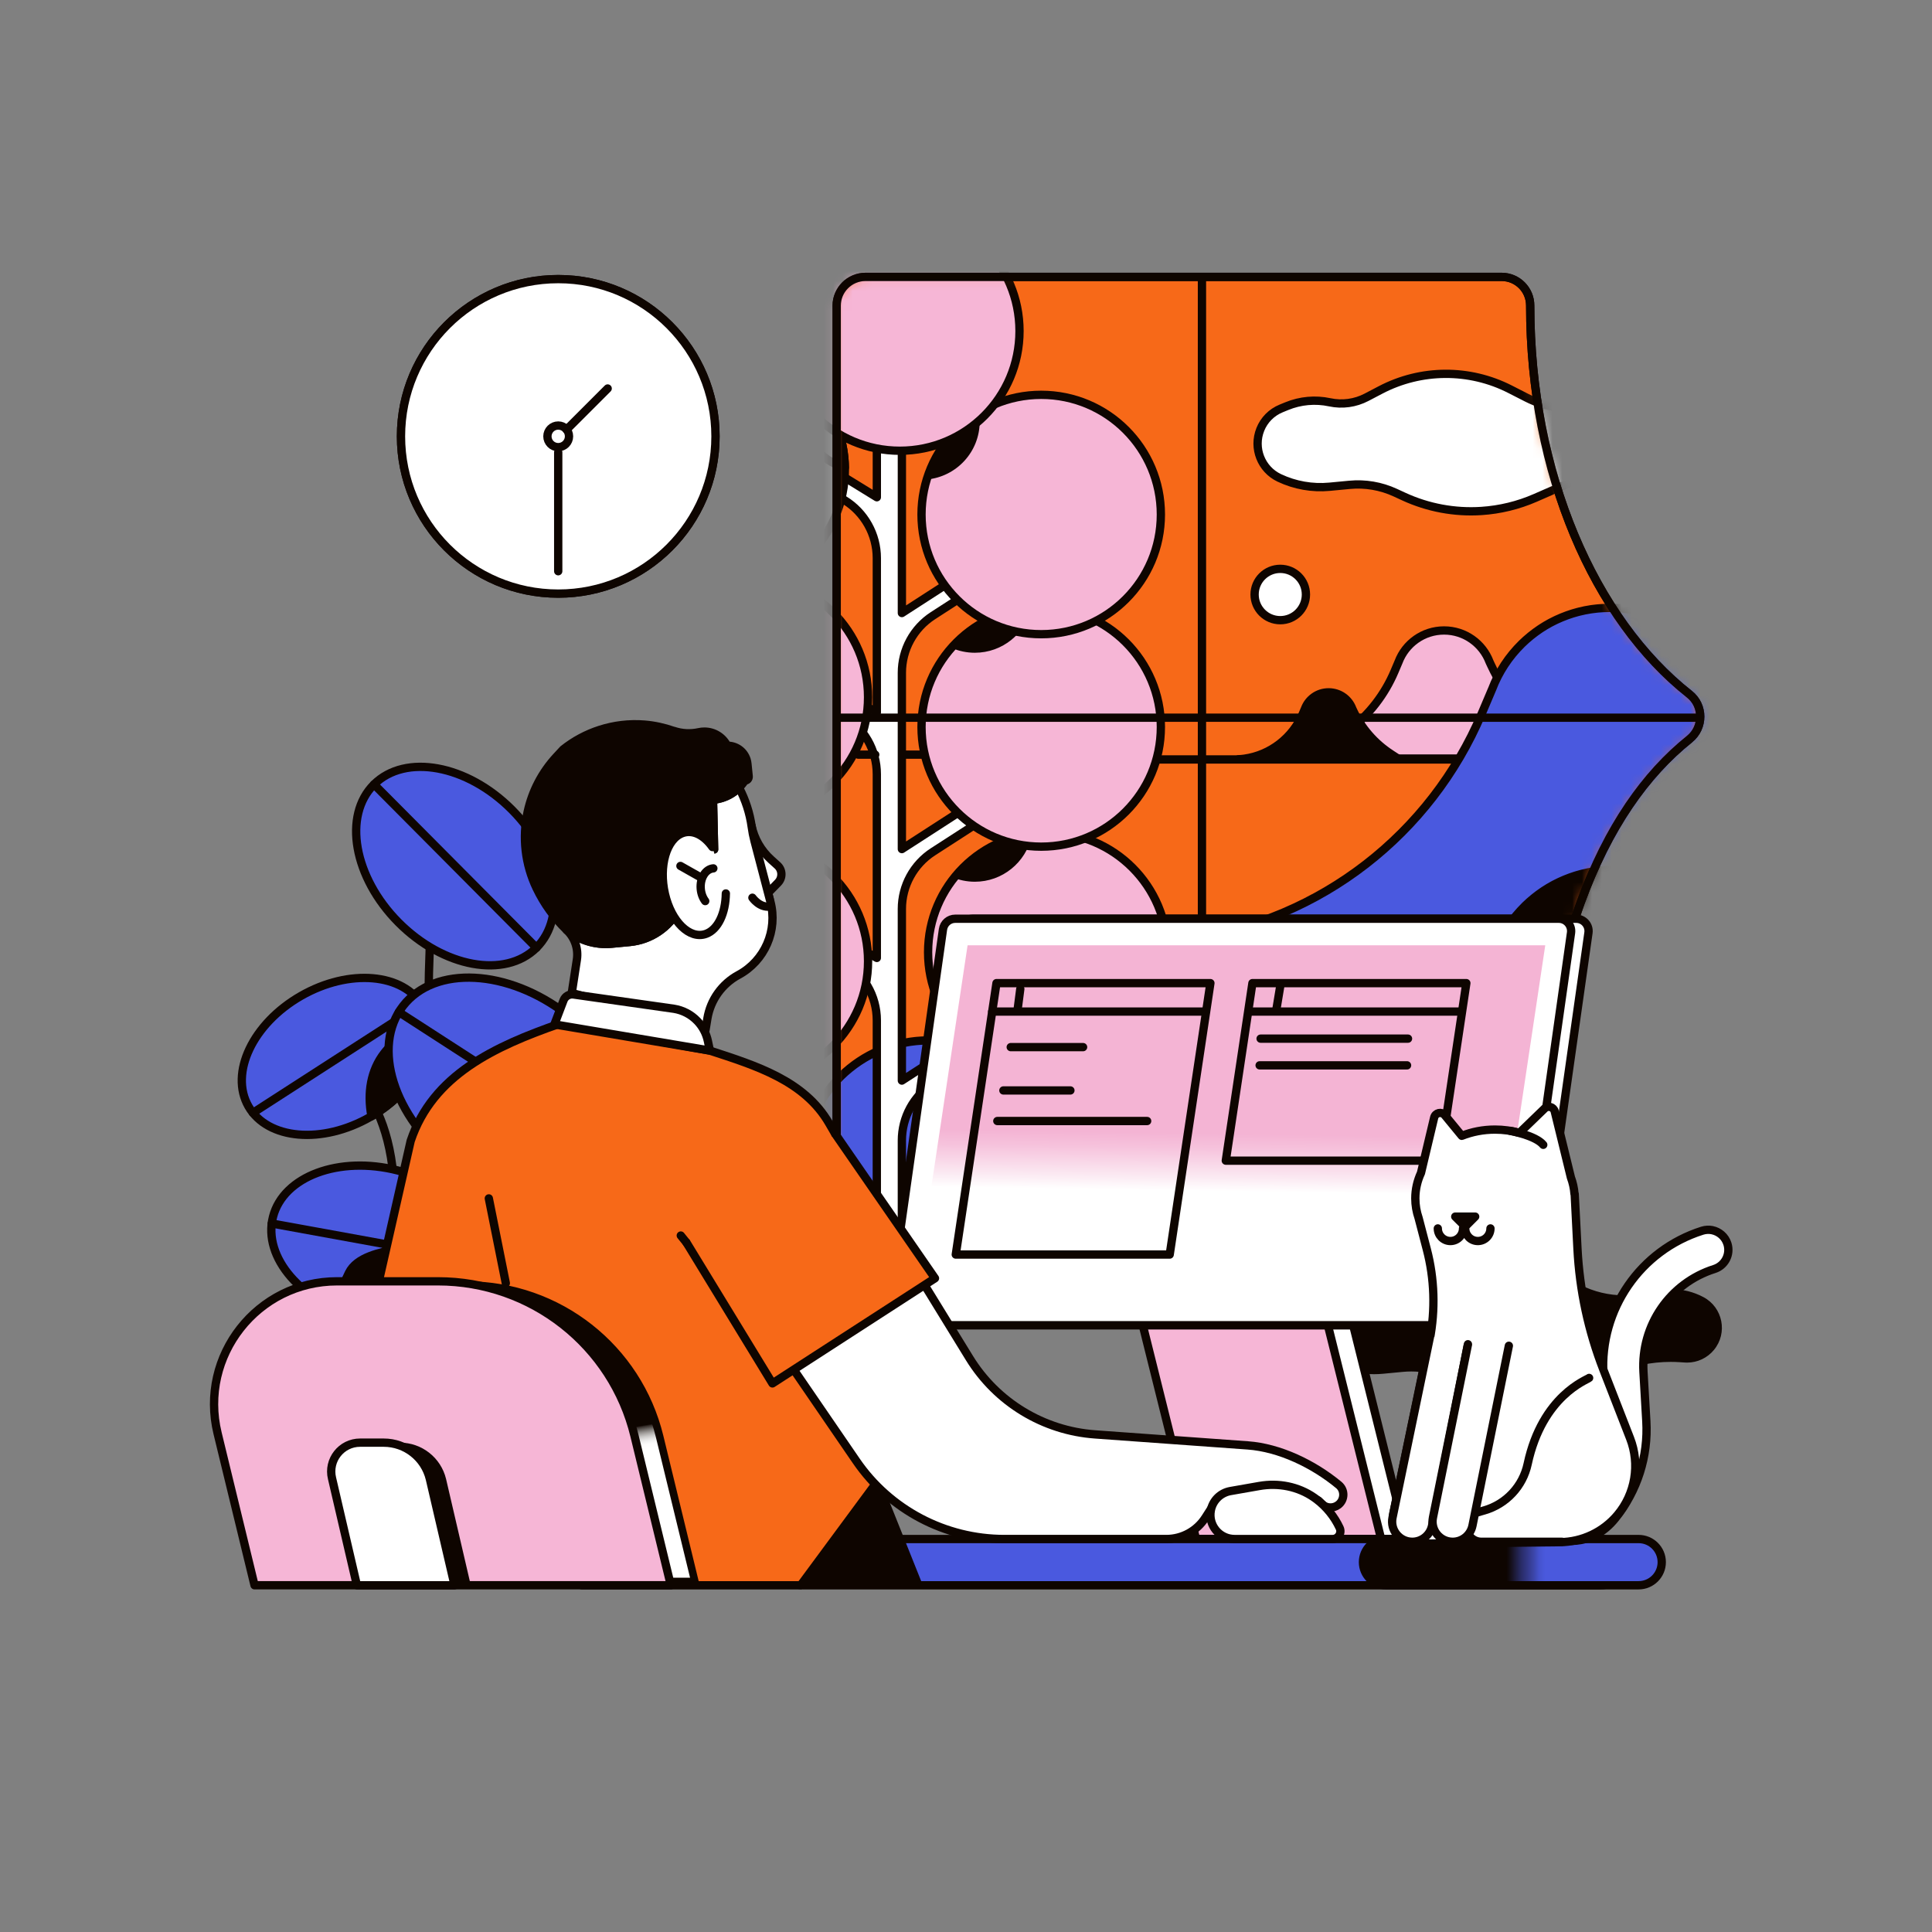 <svg xmlns="http://www.w3.org/2000/svg" width="196" height="196" viewBox="0 0 196 196" fill="none"><rect x="0" y="0" width="196" height="196" fill="#808080" stroke="none"/><path d="M171.39 74.988C172.855 73.815 172.857 71.583 171.384 70.423C161.767 62.844 155.237 48.039 155.237 31.016C155.237 31.008 155.237 31.001 155.237 30.993C155.237 29.391 153.94 28.091 152.338 28.091H87.802C86.188 28.091 84.88 29.399 84.88 31.012V121.705C84.88 123.318 86.188 124.626 87.802 124.626H152.427C153.998 124.626 155.29 123.384 155.346 121.814C156.23 96.408 162.487 82.12 171.392 74.99L171.39 74.988Z" fill="#F76918"></path><path d="M171.39 74.988C172.855 73.815 172.857 71.583 171.384 70.423C161.767 62.844 155.237 48.039 155.237 31.016C155.237 31.008 155.237 31.001 155.237 30.993C155.237 29.391 153.94 28.091 152.338 28.091H87.802C86.188 28.091 84.88 29.399 84.88 31.012V121.705C84.88 123.318 86.188 124.626 87.802 124.626H152.427C153.998 124.626 155.29 123.384 155.346 121.814C156.23 96.408 162.487 82.12 171.392 74.99L171.39 74.988Z" stroke="#0E0500" stroke-width="0.842" stroke-linecap="round" stroke-linejoin="round"></path><mask id="mask0_3915_86413" style="mask-type:luminance" maskUnits="userSpaceOnUse" x="84" y="28" width="89" height="97"><path d="M171.391 74.987C172.856 73.814 172.858 71.582 171.385 70.422C161.768 62.843 155.238 48.038 155.238 31.015C155.238 31.007 155.238 31 155.238 30.992C155.238 29.39 153.941 28.09 152.339 28.09H87.802C86.189 28.09 84.881 29.398 84.881 31.011V121.704C84.881 123.317 86.189 124.625 87.802 124.625H152.428C153.999 124.625 155.291 123.383 155.347 121.813C156.231 96.407 162.488 82.119 171.393 74.989L171.391 74.987Z" fill="white"></path></mask><g mask="url(#mask0_3915_86413)"><path d="M127.855 43.571C128.241 42.602 129.003 41.834 129.968 41.438L130.538 41.204C131.921 40.636 133.442 40.499 134.904 40.812C136.168 41.083 137.487 40.903 138.634 40.303L140.065 39.554C144.171 37.407 149.063 37.38 153.193 39.487L154.881 40.348C156.859 41.356 159.12 41.667 161.296 41.229L162.786 40.93C164.354 40.615 165.98 40.853 167.392 41.602C169.363 42.649 169.879 45.242 168.458 46.962C167.736 47.836 166.639 48.311 165.508 48.238L165.003 48.205C162.723 48.057 160.443 48.457 158.35 49.373L155.755 50.508C154.02 51.267 152.167 51.716 150.279 51.839C147.575 52.014 144.87 51.511 142.41 50.376L141.547 49.978C140.097 49.309 138.497 49.035 136.907 49.187L134.885 49.379C133.135 49.544 131.372 49.235 129.783 48.482C127.945 47.61 127.1 45.459 127.857 43.571H127.855Z" fill="white"></path><path d="M127.855 43.571C128.241 42.602 129.003 41.834 129.968 41.438L130.538 41.204C131.921 40.636 133.442 40.499 134.904 40.812C136.168 41.083 137.487 40.903 138.634 40.303L140.065 39.554C144.171 37.407 149.063 37.38 153.193 39.487L154.881 40.348C156.859 41.356 159.12 41.667 161.296 41.229L162.786 40.93C164.354 40.615 165.98 40.853 167.392 41.602C169.363 42.649 169.879 45.242 168.458 46.962C167.736 47.836 166.639 48.311 165.508 48.238L165.003 48.205C162.723 48.057 160.443 48.457 158.35 49.373L155.755 50.508C154.02 51.267 152.167 51.716 150.279 51.839C147.575 52.014 144.87 51.511 142.41 50.376L141.547 49.978C140.097 49.309 138.497 49.035 136.907 49.187L134.885 49.379C133.135 49.544 131.372 49.235 129.783 48.482C127.945 47.61 127.1 45.459 127.857 43.571H127.855Z" stroke="#0E0500" stroke-width="0.842" stroke-linecap="round" stroke-linejoin="round"></path><path d="M158.696 76.022C155.452 73.921 152.869 70.944 151.246 67.434L151.115 67.152C150.41 65.287 148.611 63.96 146.498 63.96C144.385 63.96 142.585 65.287 141.881 67.152L141.475 68.109C139.472 72.835 135.151 76.199 130.068 76.921C129.63 76.982 129.242 77.019 128.927 77.019L138.84 76.955H160.141L158.698 76.022H158.696Z" fill="#F6B6D6"></path><path d="M158.696 76.022C155.452 73.921 152.869 70.944 151.246 67.434L151.115 67.152C150.41 65.287 148.611 63.96 146.498 63.96C144.385 63.96 142.585 65.287 141.881 67.152L141.475 68.109C139.472 72.835 135.151 76.199 130.068 76.921C129.63 76.982 129.242 77.019 128.927 77.019L138.84 76.955H160.141L158.698 76.022H158.696Z" stroke="#0E0500" stroke-width="0.842" stroke-linecap="round" stroke-linejoin="round"></path><path d="M141.124 76.501C139.438 75.408 138.097 73.862 137.254 72.039L137.187 71.893C136.822 70.925 135.885 70.236 134.788 70.236C133.691 70.236 132.756 70.925 132.389 71.893L132.178 72.391C131.137 74.847 128.893 76.593 126.252 76.969C126.024 77.002 125.822 77.021 125.659 77.021L130.808 76.989H141.873L141.124 76.503V76.501Z" fill="#0E0500"></path><path d="M141.124 76.501C139.438 75.408 138.097 73.862 137.254 72.039L137.187 71.893C136.822 70.925 135.885 70.236 134.788 70.236C133.691 70.236 132.756 70.925 132.389 71.893L132.178 72.391C131.137 74.847 128.893 76.593 126.252 76.969C126.024 77.002 125.822 77.021 125.659 77.021L130.808 76.989H141.873L141.124 76.503V76.501Z" stroke="#0E0500" stroke-width="0.842" stroke-linecap="round" stroke-linejoin="round"></path><path d="M198.594 95.279L194.864 92.862C194.52 92.64 194.178 92.411 193.84 92.181C187.477 87.844 182.147 82.185 178.211 75.607C178.052 75.34 177.895 75.073 177.741 74.802C177.432 74.263 177.13 73.719 176.84 73.168C176.694 72.893 176.552 72.617 176.41 72.338C176.128 71.781 175.857 71.22 175.594 70.654L175.256 69.924H175.254C174.969 69.171 174.616 68.451 174.199 67.773C173.12 66.009 171.624 64.531 169.849 63.468C167.938 62.326 165.702 61.669 163.313 61.669C163.115 61.669 162.919 61.675 162.723 61.684C162.664 61.686 162.604 61.692 162.544 61.694C162.406 61.701 162.268 61.713 162.13 61.724C162.064 61.73 162.001 61.736 161.938 61.744C161.793 61.759 161.651 61.778 161.507 61.797C161.457 61.805 161.407 61.811 161.359 61.819C161.169 61.847 160.981 61.88 160.793 61.918C160.76 61.924 160.727 61.934 160.695 61.94C160.539 61.972 160.386 62.007 160.234 62.045C160.176 62.059 160.119 62.074 160.061 62.089C159.93 62.124 159.798 62.16 159.669 62.199C159.613 62.216 159.558 62.231 159.502 62.249C159.348 62.297 159.195 62.349 159.045 62.402C159.02 62.412 158.993 62.42 158.968 62.429C158.79 62.495 158.613 62.564 158.438 62.635C158.4 62.65 158.361 62.669 158.321 62.685C158.186 62.742 158.052 62.802 157.919 62.863C157.87 62.886 157.82 62.911 157.77 62.934C157.643 62.996 157.516 63.059 157.391 63.125C157.349 63.148 157.307 63.169 157.264 63.19C156.934 63.368 156.611 63.561 156.298 63.768C156.26 63.793 156.223 63.818 156.185 63.845C156.066 63.925 155.947 64.008 155.832 64.093C155.791 64.123 155.749 64.152 155.709 64.183C155.586 64.275 155.463 64.369 155.344 64.465C155.319 64.486 155.292 64.506 155.267 64.527C155.119 64.648 154.973 64.771 154.831 64.897C154.819 64.907 154.808 64.918 154.796 64.928C154.67 65.041 154.547 65.159 154.424 65.276C154.41 65.289 154.397 65.301 154.383 65.314C154.383 65.314 154.383 65.314 154.385 65.314C153.072 66.601 152.033 68.17 151.37 69.924H151.368L150.319 72.398C145.139 84.625 133.965 93.32 120.818 95.19C119.684 95.352 118.68 95.444 117.867 95.444H198.592L198.356 95.281H198.592L198.594 95.279Z" fill="#4A59DF"></path><path d="M198.594 95.279L194.864 92.862C194.52 92.64 194.178 92.411 193.84 92.181C187.477 87.844 182.147 82.185 178.211 75.607C178.052 75.34 177.895 75.073 177.741 74.802C177.432 74.263 177.13 73.719 176.84 73.168C176.694 72.893 176.552 72.617 176.41 72.338C176.128 71.781 175.857 71.22 175.594 70.654L175.256 69.924H175.254C174.969 69.171 174.616 68.451 174.199 67.773C173.12 66.009 171.624 64.531 169.849 63.468C167.938 62.326 165.702 61.669 163.313 61.669C163.115 61.669 162.919 61.675 162.723 61.684C162.664 61.686 162.604 61.692 162.544 61.694C162.406 61.701 162.268 61.713 162.13 61.724C162.064 61.73 162.001 61.736 161.938 61.744C161.793 61.759 161.651 61.778 161.507 61.797C161.457 61.805 161.407 61.811 161.359 61.819C161.169 61.847 160.981 61.88 160.793 61.918C160.76 61.924 160.727 61.934 160.695 61.94C160.539 61.972 160.386 62.007 160.234 62.045C160.176 62.059 160.119 62.074 160.061 62.089C159.93 62.124 159.798 62.16 159.669 62.199C159.613 62.216 159.558 62.231 159.502 62.249C159.348 62.297 159.195 62.349 159.045 62.402C159.02 62.412 158.993 62.42 158.968 62.429C158.79 62.495 158.613 62.564 158.438 62.635C158.4 62.65 158.361 62.669 158.321 62.685C158.186 62.742 158.052 62.802 157.919 62.863C157.87 62.886 157.82 62.911 157.77 62.934C157.643 62.996 157.516 63.059 157.391 63.125C157.349 63.148 157.307 63.169 157.264 63.19C156.934 63.368 156.611 63.561 156.298 63.768C156.26 63.793 156.223 63.818 156.185 63.845C156.066 63.925 155.947 64.008 155.832 64.093C155.791 64.123 155.749 64.152 155.709 64.183C155.586 64.275 155.463 64.369 155.344 64.465C155.319 64.486 155.292 64.506 155.267 64.527C155.119 64.648 154.973 64.771 154.831 64.897C154.819 64.907 154.808 64.918 154.796 64.928C154.67 65.041 154.547 65.159 154.424 65.276C154.41 65.289 154.397 65.301 154.383 65.314C154.383 65.314 154.383 65.314 154.385 65.314C153.072 66.601 152.033 68.17 151.37 69.924H151.368L150.319 72.398C145.139 84.625 133.965 93.32 120.818 95.19C119.684 95.352 118.68 95.444 117.867 95.444H198.592L198.356 95.281H198.592L198.594 95.279Z" stroke="#0E0500" stroke-width="0.842" stroke-linecap="round" stroke-linejoin="round"></path><path d="M129.503 139.159L125.773 136.742C125.429 136.52 125.087 136.291 124.749 136.061C118.386 131.724 113.056 126.065 109.121 119.487C108.961 119.22 108.804 118.953 108.65 118.682C108.341 118.143 108.039 117.599 107.749 117.048C107.603 116.773 107.461 116.496 107.319 116.218C107.037 115.661 106.766 115.1 106.503 114.534L106.165 113.804H106.163C105.879 113.051 105.525 112.331 105.108 111.653C104.029 109.889 102.533 108.41 100.758 107.348C98.847 106.205 96.611 105.549 94.222 105.549C94.024 105.549 93.828 105.554 93.632 105.564C93.573 105.566 93.513 105.572 93.454 105.574C93.315 105.581 93.177 105.593 93.039 105.604C92.974 105.61 92.91 105.616 92.847 105.623C92.703 105.639 92.561 105.658 92.416 105.677C92.367 105.685 92.317 105.691 92.269 105.698C92.078 105.727 91.89 105.76 91.702 105.798C91.669 105.804 91.637 105.814 91.604 105.819C91.448 105.852 91.295 105.887 91.143 105.925C91.085 105.938 91.028 105.954 90.97 105.969C90.84 106.004 90.707 106.04 90.578 106.079C90.523 106.096 90.467 106.111 90.411 106.129C90.258 106.177 90.104 106.229 89.954 106.282C89.929 106.292 89.902 106.3 89.877 106.309C89.699 106.374 89.522 106.444 89.347 106.515C89.309 106.53 89.27 106.549 89.23 106.565C89.096 106.622 88.961 106.682 88.829 106.743C88.779 106.766 88.729 106.791 88.679 106.814C88.552 106.876 88.425 106.939 88.3 107.004C88.258 107.028 88.216 107.049 88.174 107.07C87.843 107.248 87.521 107.44 87.208 107.648C87.169 107.673 87.133 107.698 87.094 107.725C86.975 107.805 86.856 107.888 86.741 107.972C86.701 108.003 86.658 108.032 86.618 108.063C86.495 108.155 86.372 108.249 86.253 108.345C86.228 108.366 86.201 108.385 86.176 108.407C86.028 108.528 85.882 108.65 85.74 108.777C85.729 108.787 85.717 108.798 85.706 108.808C85.579 108.921 85.456 109.038 85.333 109.156C85.32 109.169 85.306 109.181 85.293 109.194C85.293 109.194 85.293 109.194 85.295 109.194C83.981 110.481 82.942 112.05 82.279 113.804H82.277L81.228 116.278C76.048 128.505 64.874 137.2 51.727 139.07C50.594 139.232 49.589 139.324 48.777 139.324H129.501L129.265 139.161H129.501L129.503 139.159Z" fill="#4A59DF"></path><path d="M129.503 139.159L125.773 136.742C125.429 136.52 125.087 136.291 124.749 136.061C118.386 131.724 113.056 126.065 109.121 119.487C108.961 119.22 108.804 118.953 108.65 118.682C108.341 118.143 108.039 117.599 107.749 117.048C107.603 116.773 107.461 116.496 107.319 116.218C107.037 115.661 106.766 115.1 106.503 114.534L106.165 113.804H106.163C105.879 113.051 105.525 112.331 105.108 111.653C104.029 109.889 102.533 108.41 100.758 107.348C98.847 106.205 96.611 105.549 94.222 105.549C94.024 105.549 93.828 105.554 93.632 105.564C93.573 105.566 93.513 105.572 93.454 105.574C93.315 105.581 93.177 105.593 93.039 105.604C92.974 105.61 92.91 105.616 92.847 105.623C92.703 105.639 92.561 105.658 92.416 105.677C92.367 105.685 92.317 105.691 92.269 105.698C92.078 105.727 91.89 105.76 91.702 105.798C91.669 105.804 91.637 105.814 91.604 105.819C91.448 105.852 91.295 105.887 91.143 105.925C91.085 105.938 91.028 105.954 90.97 105.969C90.84 106.004 90.707 106.04 90.578 106.079C90.523 106.096 90.467 106.111 90.411 106.129C90.258 106.177 90.104 106.229 89.954 106.282C89.929 106.292 89.902 106.3 89.877 106.309C89.699 106.374 89.522 106.444 89.347 106.515C89.309 106.53 89.27 106.549 89.23 106.565C89.096 106.622 88.961 106.682 88.829 106.743C88.779 106.766 88.729 106.791 88.679 106.814C88.552 106.876 88.425 106.939 88.3 107.004C88.258 107.028 88.216 107.049 88.174 107.07C87.843 107.248 87.521 107.44 87.208 107.648C87.169 107.673 87.133 107.698 87.094 107.725C86.975 107.805 86.856 107.888 86.741 107.972C86.701 108.003 86.658 108.032 86.618 108.063C86.495 108.155 86.372 108.249 86.253 108.345C86.228 108.366 86.201 108.385 86.176 108.407C86.028 108.528 85.882 108.65 85.74 108.777C85.729 108.787 85.717 108.798 85.706 108.808C85.579 108.921 85.456 109.038 85.333 109.156C85.32 109.169 85.306 109.181 85.293 109.194C85.293 109.194 85.293 109.194 85.295 109.194C83.981 110.481 82.942 112.05 82.279 113.804H82.277L81.228 116.278C76.048 128.505 64.874 137.2 51.727 139.07C50.594 139.232 49.589 139.324 48.777 139.324H129.501L129.265 139.161H129.501L129.503 139.159Z" stroke="#0E0500" stroke-width="0.842" stroke-linecap="round" stroke-linejoin="round"></path><path d="M198.072 125.022L195.193 119.446C194.849 119.224 194.507 118.995 194.169 118.765C187.806 114.428 182.476 108.769 178.541 102.191C178.381 101.924 178.224 101.657 178.07 101.386C177.761 100.846 177.459 100.303 177.169 99.752C177.023 99.477 176.881 99.201 176.739 98.922C176.457 98.365 176.186 97.804 175.923 97.237L175.585 96.508H175.583C175.298 95.755 174.945 95.034 174.528 94.356C173.449 92.593 171.953 91.114 170.178 90.052C168.267 88.909 166.031 88.253 163.642 88.253C163.444 88.253 163.248 88.258 163.052 88.268C162.993 88.27 162.933 88.276 162.874 88.278C162.735 88.285 162.597 88.297 162.459 88.308C162.393 88.314 162.33 88.32 162.267 88.328C162.123 88.343 161.98 88.362 161.836 88.381C161.786 88.389 161.737 88.395 161.689 88.402C161.498 88.431 161.31 88.464 161.122 88.502C161.089 88.508 161.057 88.518 161.024 88.523C160.868 88.556 160.715 88.591 160.563 88.629C160.505 88.642 160.448 88.658 160.39 88.673C160.26 88.708 160.127 88.744 159.998 88.783C159.943 88.8 159.887 88.815 159.831 88.833C159.678 88.881 159.524 88.933 159.374 88.986C159.349 88.996 159.322 89.004 159.297 89.013C159.119 89.079 158.942 89.148 158.767 89.219C158.729 89.234 158.69 89.253 158.65 89.269C158.516 89.326 158.381 89.386 158.249 89.447C158.199 89.47 158.149 89.495 158.099 89.518C157.972 89.58 157.845 89.643 157.72 89.708C157.678 89.731 157.636 89.753 157.594 89.774C157.263 89.952 156.941 90.144 156.628 90.352C156.589 90.377 156.553 90.402 156.514 90.429C156.395 90.509 156.276 90.592 156.161 90.677C156.12 90.707 156.078 90.736 156.038 90.767C155.915 90.859 155.792 90.953 155.673 91.049C155.648 91.07 155.621 91.089 155.596 91.111C155.448 91.231 155.302 91.355 155.16 91.481C155.149 91.491 155.137 91.502 155.126 91.512C154.999 91.625 154.876 91.742 154.753 91.86C154.74 91.873 154.726 91.885 154.713 91.898C154.713 91.898 154.713 91.898 154.715 91.898C153.401 93.185 152.362 94.754 151.699 96.508H151.697L150.648 98.981C145.468 111.209 134.672 123.847 121.527 125.715C120.394 125.877 108.361 125.904 107.546 125.904L112.554 124.525L198.666 124.763L198.07 125.022H198.072Z" fill="#0E0500"></path><path d="M198.072 125.022L195.193 119.446C194.849 119.224 194.507 118.995 194.169 118.765C187.806 114.428 182.476 108.769 178.541 102.191C178.381 101.924 178.224 101.657 178.07 101.386C177.761 100.846 177.459 100.303 177.169 99.752C177.023 99.477 176.881 99.201 176.739 98.922C176.457 98.365 176.186 97.804 175.923 97.237L175.585 96.508H175.583C175.298 95.755 174.945 95.034 174.528 94.356C173.449 92.593 171.953 91.114 170.178 90.052C168.267 88.909 166.031 88.253 163.642 88.253C163.444 88.253 163.248 88.258 163.052 88.268C162.993 88.27 162.933 88.276 162.874 88.278C162.735 88.285 162.597 88.297 162.459 88.308C162.393 88.314 162.33 88.32 162.267 88.328C162.123 88.343 161.98 88.362 161.836 88.381C161.786 88.389 161.737 88.395 161.689 88.402C161.498 88.431 161.31 88.464 161.122 88.502C161.089 88.508 161.057 88.518 161.024 88.523C160.868 88.556 160.715 88.591 160.563 88.629C160.505 88.642 160.448 88.658 160.39 88.673C160.26 88.708 160.127 88.744 159.998 88.783C159.943 88.8 159.887 88.815 159.831 88.833C159.678 88.881 159.524 88.933 159.374 88.986C159.349 88.996 159.322 89.004 159.297 89.013C159.119 89.079 158.942 89.148 158.767 89.219C158.729 89.234 158.69 89.253 158.65 89.269C158.516 89.326 158.381 89.386 158.249 89.447C158.199 89.47 158.149 89.495 158.099 89.518C157.972 89.58 157.845 89.643 157.72 89.708C157.678 89.731 157.636 89.753 157.594 89.774C157.263 89.952 156.941 90.144 156.628 90.352C156.589 90.377 156.553 90.402 156.514 90.429C156.395 90.509 156.276 90.592 156.161 90.677C156.12 90.707 156.078 90.736 156.038 90.767C155.915 90.859 155.792 90.953 155.673 91.049C155.648 91.07 155.621 91.089 155.596 91.111C155.448 91.231 155.302 91.355 155.16 91.481C155.149 91.491 155.137 91.502 155.126 91.512C154.999 91.625 154.876 91.742 154.753 91.86C154.74 91.873 154.726 91.885 154.713 91.898C154.713 91.898 154.713 91.898 154.715 91.898C153.401 93.185 152.362 94.754 151.699 96.508H151.697L150.648 98.981C145.468 111.209 134.672 123.847 121.527 125.715C120.394 125.877 108.361 125.904 107.546 125.904L112.554 124.525L198.666 124.763L198.07 125.022H198.072Z" stroke="#0E0500" stroke-width="0.842" stroke-linecap="round" stroke-linejoin="round"></path><path d="M101.923 57.766V55.457L91.496 62.193V24.179H88.955V50.446L78.009 43.71V46.023L85.665 50.734C87.708 51.992 88.953 54.22 88.953 56.619V72.29L77.538 65.554V67.863L85.555 72.593C87.662 73.836 88.953 76.099 88.953 78.544V97.182L77.068 90.446V92.755L85.45 97.505C87.614 98.732 88.953 101.027 88.953 103.516V126.616H91.494V115.699C91.494 113.354 92.685 111.168 94.655 109.895L101.921 105.201V102.89L91.494 109.626V92.215C91.494 89.87 92.685 87.684 94.655 86.411L101.921 81.717V79.404L91.494 86.14V68.258C91.494 65.913 92.685 63.727 94.655 62.454L101.921 57.76L101.923 57.766Z" fill="white"></path><path d="M101.923 57.766V55.457L91.496 62.193V24.179H88.955V50.446L78.009 43.71V46.023L85.665 50.734C87.708 51.992 88.953 54.22 88.953 56.619V72.29L77.538 65.554V67.863L85.555 72.593C87.662 73.836 88.953 76.099 88.953 78.544V97.182L77.068 90.446V92.755L85.45 97.505C87.614 98.732 88.953 101.027 88.953 103.516V126.616H91.494V115.699C91.494 113.354 92.685 111.168 94.655 109.895L101.921 105.201V102.89L91.494 109.626V92.215C91.494 89.87 92.685 87.684 94.655 86.411L101.921 81.717V79.404L91.494 86.14V68.258C91.494 65.913 92.685 63.727 94.655 62.454L101.921 57.76L101.923 57.766Z" stroke="#0E0500" stroke-width="0.842" stroke-linecap="round" stroke-linejoin="round"></path><path d="M88.064 97.515C88.064 104.22 82.629 109.655 75.922 109.655C69.215 109.655 63.781 104.22 63.781 97.515C63.781 90.81 69.217 85.372 75.922 85.372C82.627 85.372 88.064 90.81 88.064 97.515Z" fill="#F6B6D6"></path><path d="M88.064 97.515C88.064 104.22 82.629 109.655 75.922 109.655C69.215 109.655 63.781 104.22 63.781 97.515C63.781 90.81 69.217 85.372 75.922 85.372C82.627 85.372 88.064 90.81 88.064 97.515Z" stroke="#0E0500" stroke-width="0.842" stroke-linecap="round" stroke-linejoin="round"></path><path d="M88.064 70.73C88.064 77.435 82.629 82.871 75.922 82.871C69.215 82.871 63.781 77.435 63.781 70.73C63.781 64.025 69.217 58.587 75.922 58.587C82.627 58.587 88.064 64.025 88.064 70.73Z" fill="#F6B6D6"></path><path d="M88.064 70.73C88.064 77.435 82.629 82.871 75.922 82.871C69.215 82.871 63.781 77.435 63.781 70.73C63.781 64.025 69.217 58.587 75.922 58.587C82.627 58.587 88.064 64.025 88.064 70.73Z" stroke="#0E0500" stroke-width="0.842" stroke-linecap="round" stroke-linejoin="round"></path><path d="M85.714 47.63C85.714 54.335 80.278 59.773 73.573 59.773C66.868 59.773 61.43 54.335 61.43 47.63C61.43 40.925 66.868 35.489 73.573 35.489C80.278 35.489 85.714 40.925 85.714 47.63Z" fill="white"></path><path d="M85.714 47.63C85.714 54.335 80.278 59.773 73.573 59.773C66.868 59.773 61.43 54.335 61.43 47.63C61.43 40.925 66.868 35.489 73.573 35.489C80.278 35.489 85.714 40.925 85.714 47.63Z" stroke="#0E0500" stroke-width="0.842" stroke-linecap="round" stroke-linejoin="round"></path><path d="M82.047 38.939C81.604 39.768 81.35 40.717 81.35 41.724C81.35 44.451 83.198 46.744 85.71 47.424C85.654 44.098 84.264 41.099 82.047 38.939Z" fill="white"></path><path d="M82.047 38.939C81.604 39.768 81.35 40.717 81.35 41.724C81.35 44.451 83.198 46.744 85.71 47.424C85.654 44.098 84.264 41.099 82.047 38.939Z" stroke="#0E0500" stroke-width="0.842" stroke-linecap="round" stroke-linejoin="round"></path><path d="M118.437 96.606C118.437 103.311 113.002 108.747 106.295 108.747C99.588 108.747 94.154 103.311 94.154 96.606C94.154 89.901 99.59 84.463 106.295 84.463C113 84.463 118.437 89.901 118.437 96.606Z" fill="#F6B6D6"></path><path d="M118.437 96.606C118.437 103.311 113.002 108.747 106.295 108.747C99.588 108.747 94.154 103.311 94.154 96.606C94.154 89.901 99.59 84.463 106.295 84.463C113 84.463 118.437 89.901 118.437 96.606Z" stroke="#0E0500" stroke-width="0.842" stroke-linecap="round" stroke-linejoin="round"></path><path d="M98.895 89.068C98.31 89.068 97.735 88.976 97.184 88.795C99.045 86.875 101.483 85.655 104.127 85.319C103.376 87.551 101.298 89.066 98.897 89.066L98.895 89.068Z" fill="#0E0500"></path><path d="M103.515 85.805C102.672 87.545 100.905 88.684 98.896 88.684C98.573 88.684 98.254 88.655 97.941 88.596C99.507 87.159 101.431 86.195 103.515 85.805ZM104.65 84.879C101.493 85.131 98.675 86.587 96.66 88.792C96.629 88.851 96.597 88.913 96.568 88.972C97.282 89.279 98.068 89.451 98.896 89.451C101.7 89.451 104.045 87.497 104.65 84.877V84.879Z" fill="#0E0500"></path><path d="M117.77 73.75C117.77 80.455 112.335 85.893 105.63 85.893C98.924 85.893 93.487 80.455 93.487 73.75C93.487 67.045 98.924 61.609 105.63 61.609C112.335 61.609 117.77 67.045 117.77 73.75Z" fill="#F6B6D6"></path><path d="M117.77 73.75C117.77 80.455 112.335 85.893 105.63 85.893C98.924 85.893 93.487 80.455 93.487 73.75C93.487 67.045 98.924 61.609 105.63 61.609C112.335 61.609 117.77 67.045 117.77 73.75Z" stroke="#0E0500" stroke-width="0.842" stroke-linecap="round" stroke-linejoin="round"></path><path d="M98.895 65.839C98.31 65.839 97.735 65.747 97.184 65.566C99.045 63.645 101.483 62.426 104.127 62.09C103.376 64.321 101.298 65.837 98.897 65.837L98.895 65.839Z" fill="#0E0500"></path><path d="M103.515 62.576C102.672 64.316 100.905 65.455 98.896 65.455C98.573 65.455 98.254 65.426 97.941 65.366C99.507 63.93 101.431 62.965 103.515 62.576ZM104.65 61.65C101.493 61.901 98.675 63.357 96.66 65.562C96.629 65.622 96.597 65.683 96.568 65.743C97.282 66.05 98.068 66.221 98.896 66.221C101.7 66.221 104.045 64.268 104.65 61.648V61.65Z" fill="#0E0500"></path><path d="M117.77 52.196C117.77 58.901 112.335 64.339 105.63 64.339C98.924 64.339 93.487 58.901 93.487 52.196C93.487 45.491 98.924 40.055 105.63 40.055C112.335 40.055 117.77 45.491 117.77 52.196Z" fill="#F6B6D6"></path><path d="M117.77 52.196C117.77 58.901 112.335 64.339 105.63 64.339C98.924 64.339 93.487 58.901 93.487 52.196C93.487 45.491 98.924 40.055 105.63 40.055C112.335 40.055 117.77 45.491 117.77 52.196Z" stroke="#0E0500" stroke-width="0.842" stroke-linecap="round" stroke-linejoin="round"></path><path d="M94.578 48.179C95.419 45.866 96.963 43.877 99.003 42.484C99.007 42.578 99.011 42.67 99.011 42.763C99.011 45.44 97.144 47.672 94.578 48.177V48.179Z" fill="#0E0500"></path><path d="M98.6 43.254C98.495 44.366 98.032 45.411 97.267 46.24C96.699 46.859 95.996 47.322 95.22 47.6C95.971 45.899 97.131 44.406 98.598 43.254M99.315 41.823C96.802 43.356 94.889 45.774 94.012 48.645C97.025 48.376 99.39 45.847 99.39 42.764C99.39 42.443 99.363 42.13 99.315 41.823Z" fill="#0E0500"></path><path d="M103.428 33.584C103.428 40.29 97.991 45.727 91.287 45.727C84.584 45.727 79.143 40.291 79.143 33.584C79.143 26.877 84.579 21.442 91.287 21.442C97.996 21.442 103.428 26.877 103.428 33.584Z" fill="#F6B6D6"></path><path d="M103.428 33.584C103.428 40.29 97.991 45.727 91.287 45.727C84.584 45.727 79.143 40.291 79.143 33.584C79.143 26.877 84.579 21.442 91.287 21.442C97.996 21.442 103.428 26.877 103.428 33.584Z" stroke="#0E0500" stroke-width="0.842" stroke-linecap="round" stroke-linejoin="round"></path></g><path d="M171.39 74.987C172.855 73.814 172.857 71.582 171.384 70.422C161.767 62.843 155.237 48.038 155.237 31.015C155.237 31.008 155.237 31 155.237 30.992C155.237 29.39 153.94 28.09 152.338 28.09H87.802C86.188 28.09 84.88 29.398 84.88 31.011V121.704C84.88 123.317 86.188 124.625 87.802 124.625H152.427C153.998 124.625 155.29 123.383 155.346 121.814C156.23 96.407 162.487 82.119 171.392 74.989L171.39 74.987Z" stroke="#0E0500" stroke-width="0.842" stroke-linecap="round" stroke-linejoin="round"></path><path d="M121.938 28.289V124.623" stroke="#0E0500" stroke-width="0.842" stroke-linecap="round" stroke-linejoin="round"></path><path d="M172.071 72.809H85.225" stroke="#0E0500" stroke-width="0.842" stroke-linecap="round" stroke-linejoin="round"></path><path d="M147.475 77.046H117.497" stroke="#0E0500" stroke-width="0.842" stroke-linecap="round" stroke-linejoin="round"></path><path d="M129.882 62.918C131.32 62.918 132.486 61.752 132.486 60.313C132.486 58.875 131.32 57.709 129.882 57.709C128.444 57.709 127.278 58.875 127.278 60.313C127.278 61.752 128.444 62.918 129.882 62.918Z" fill="white"></path><path d="M129.882 62.918C131.32 62.918 132.486 61.752 132.486 60.313C132.486 58.875 131.32 57.709 129.882 57.709C128.444 57.709 127.278 58.875 127.278 60.313C127.278 61.752 128.444 62.918 129.882 62.918Z" stroke="#0E0500" stroke-width="0.842" stroke-linecap="round" stroke-linejoin="round"></path><path d="M93.651 76.559H91.926" stroke="#0E0500" stroke-width="0.842" stroke-linecap="round" stroke-linejoin="round"></path><path d="M88.793 76.559H87.069" stroke="#0E0500" stroke-width="0.842" stroke-linecap="round" stroke-linejoin="round"></path><path d="M154.653 141.478C152.369 141.478 150.066 140.973 147.994 140.014L147.131 139.617C145.902 139.05 144.536 138.748 143.182 138.748C142.887 138.748 142.587 138.762 142.293 138.791L140.271 138.983C139.977 139.01 139.679 139.025 139.385 139.025C138.004 139.025 136.616 138.712 135.369 138.122C133.717 137.341 132.955 135.397 133.635 133.701C133.98 132.835 134.674 132.136 135.536 131.78L136.107 131.546C136.957 131.196 137.854 131.02 138.774 131.02C139.268 131.02 139.764 131.071 140.246 131.175C140.653 131.262 141.072 131.308 141.486 131.308C142.439 131.308 143.388 131.073 144.233 130.634L145.664 129.884C147.646 128.847 149.878 128.3 152.115 128.3C154.353 128.3 156.491 128.826 158.438 129.819L160.127 130.68C161.559 131.41 163.167 131.796 164.775 131.796C165.451 131.796 166.129 131.728 166.791 131.594L168.282 131.294C168.704 131.21 169.138 131.166 169.569 131.166C170.633 131.166 171.693 131.429 172.632 131.928C173.47 132.374 174.055 133.161 174.24 134.091C174.424 135.02 174.184 135.973 173.581 136.705C172.982 137.431 172.098 137.848 171.157 137.848C171.09 137.848 171.021 137.846 170.954 137.842L170.448 137.809C170.133 137.788 169.813 137.779 169.498 137.779C167.462 137.779 165.483 138.191 163.616 139.01L161.022 140.145C159.324 140.888 157.524 141.324 155.674 141.445C155.335 141.466 154.991 141.478 154.651 141.478H154.653Z" fill="#0E0500"></path><path d="M152.114 128.682C154.242 128.682 156.368 129.193 158.262 130.159L159.95 131.02C161.437 131.779 163.104 132.178 164.773 132.178C165.474 132.178 166.177 132.109 166.865 131.971L168.355 131.671C168.753 131.59 169.16 131.55 169.567 131.55C170.57 131.55 171.566 131.798 172.45 132.268C173.186 132.658 173.7 133.352 173.862 134.168C174.023 134.984 173.814 135.82 173.284 136.463C172.757 137.101 171.981 137.466 171.155 137.466C171.096 137.466 171.036 137.464 170.977 137.46L170.472 137.427C170.149 137.406 169.821 137.397 169.496 137.397C167.406 137.397 165.376 137.821 163.461 138.658L160.866 139.794C159.209 140.518 157.453 140.946 155.65 141.061C155.319 141.082 154.983 141.094 154.651 141.094C152.423 141.094 150.176 140.6 148.153 139.667L147.291 139.269C146.012 138.68 144.59 138.367 143.181 138.367C142.873 138.367 142.562 138.382 142.255 138.411L140.232 138.603C139.952 138.63 139.666 138.643 139.383 138.643C138.06 138.643 136.727 138.344 135.531 137.777C134.061 137.082 133.383 135.355 133.988 133.845C134.296 133.075 134.912 132.453 135.68 132.138L136.251 131.903C137.056 131.573 137.905 131.406 138.773 131.406C139.239 131.406 139.706 131.456 140.163 131.554C140.597 131.646 141.041 131.694 141.485 131.694C142.499 131.694 143.511 131.446 144.41 130.976L145.841 130.227C147.769 129.218 149.938 128.684 152.114 128.684M152.114 127.916C149.836 127.916 147.56 128.46 145.484 129.545L144.053 130.294C143.256 130.711 142.374 130.926 141.485 130.926C141.097 130.926 140.707 130.885 140.325 130.803C139.812 130.693 139.291 130.638 138.773 130.638C137.812 130.638 136.856 130.824 135.959 131.193L135.388 131.427C134.424 131.823 133.662 132.593 133.276 133.559C132.521 135.449 133.364 137.6 135.202 138.47C136.512 139.091 137.941 139.411 139.383 139.411C139.691 139.411 139.998 139.396 140.305 139.367L142.328 139.175C142.612 139.148 142.896 139.135 143.181 139.135C144.485 139.135 145.777 139.417 146.968 139.966L147.831 140.364C149.972 141.353 152.3 141.862 154.651 141.862C155.001 141.862 155.35 141.851 155.7 141.828C157.588 141.707 159.441 141.255 161.176 140.497L163.77 139.361C165.58 138.57 167.529 138.163 169.498 138.163C169.807 138.163 170.114 138.173 170.424 138.194L170.929 138.226C171.006 138.232 171.082 138.234 171.157 138.234C172.206 138.234 173.205 137.767 173.877 136.951C175.298 135.23 174.784 132.637 172.811 131.59C171.807 131.056 170.691 130.782 169.567 130.782C169.112 130.782 168.657 130.826 168.205 130.918L166.715 131.218C166.071 131.346 165.422 131.412 164.775 131.412C163.229 131.412 161.694 131.047 160.302 130.336L158.613 129.476C156.572 128.435 154.344 127.914 152.116 127.914L152.114 127.916Z" fill="#0E0500"></path><path d="M142.683 156.131H123.905L116.31 125.648H135.089L142.683 156.131Z" fill="white"></path><path d="M142.683 156.131H123.905L116.31 125.648H135.089L142.683 156.131Z" stroke="#0E0500" stroke-width="0.842" stroke-linecap="round" stroke-linejoin="round"></path><path d="M140.117 156.131H121.336L113.742 125.648H132.522L140.117 156.131Z" fill="#F6B6D6"></path><path d="M140.117 156.131H121.336L113.742 125.648H132.522L140.117 156.131Z" stroke="#0E0500" stroke-width="0.842" stroke-linecap="round" stroke-linejoin="round"></path><path d="M154.413 134.445H93.175C92.415 134.445 91.829 133.771 91.937 133.018L97.432 94.282C97.52 93.665 98.048 93.206 98.671 93.206H159.908C160.668 93.206 161.254 93.88 161.147 94.633L155.651 133.369C155.563 133.986 155.035 134.445 154.413 134.445Z" fill="white"></path><path d="M154.413 134.445H93.175C92.415 134.445 91.829 133.771 91.937 133.018L97.432 94.282C97.52 93.665 98.048 93.206 98.671 93.206H159.908C160.668 93.206 161.254 93.88 161.147 94.633L155.651 133.369C155.563 133.986 155.035 134.445 154.413 134.445Z" stroke="#0E0500" stroke-width="0.842" stroke-linecap="round" stroke-linejoin="round"></path><path d="M152.646 134.445H91.409C90.648 134.445 90.062 133.771 90.17 133.018L95.665 94.282C95.753 93.665 96.282 93.206 96.904 93.206H158.141C158.902 93.206 159.487 93.88 159.38 94.633L153.885 133.369C153.796 133.986 153.268 134.445 152.646 134.445Z" fill="white"></path><path d="M152.646 134.445H91.409C90.648 134.445 90.062 133.771 90.17 133.018L95.665 94.282C95.753 93.665 96.282 93.206 96.904 93.206H158.141C158.902 93.206 159.487 93.88 159.38 94.633L153.885 133.369C153.796 133.986 153.268 134.445 152.646 134.445Z" stroke="#0E0500" stroke-width="0.842" stroke-linecap="round" stroke-linejoin="round"></path><path d="M151.389 131.753H92.783L98.161 95.897H156.766L151.389 131.753Z" fill="url(#paint0_linear_3915_86413)"></path><path d="M127.887 105.37H142.842" stroke="#0E0500" stroke-width="0.842" stroke-linecap="round" stroke-linejoin="round"></path><path d="M127.788 108.078H142.745" stroke="#0E0500" stroke-width="0.842" stroke-linecap="round" stroke-linejoin="round"></path><path d="M101.177 113.727H116.377" stroke="#0E0500" stroke-width="0.842" stroke-linecap="round" stroke-linejoin="round"></path><path d="M101.793 110.625H108.592" stroke="#0E0500" stroke-width="0.842" stroke-linecap="round" stroke-linejoin="round"></path><path d="M102.538 106.23H109.879" stroke="#0E0500" stroke-width="0.842" stroke-linecap="round" stroke-linejoin="round"></path><path d="M118.666 127.274L122.795 99.737H101.092L96.962 127.274H118.666Z" stroke="#0E0500" stroke-width="0.842" stroke-linecap="round" stroke-linejoin="round"></path><path d="M148.76 99.737H127.057L124.356 117.747H146.06L148.76 99.737Z" stroke="#0E0500" stroke-width="0.842" stroke-linecap="round" stroke-linejoin="round"></path><path d="M100.66 102.623H122.323" stroke="#0E0500" stroke-width="0.842" stroke-linecap="round" stroke-linejoin="round"></path><path d="M103.508 100.326L103.235 102.427" stroke="#0E0500" stroke-width="0.842" stroke-linecap="round" stroke-linejoin="round"></path><path d="M126.73 102.623H148.099" stroke="#0E0500" stroke-width="0.842" stroke-linecap="round" stroke-linejoin="round"></path><path d="M129.879 100.052L129.499 102.337" stroke="#0E0500" stroke-width="0.842" stroke-linecap="round" stroke-linejoin="round"></path><path d="M35.346 108.874C35.346 108.874 42.885 113.758 38.801 131.506" stroke="#0E0500" stroke-width="0.842" stroke-linecap="round" stroke-linejoin="round"></path><path d="M48.028 130.346C48.028 130.346 40.921 118.447 44.467 84.265" stroke="#0E0500" stroke-width="0.842" stroke-linecap="round" stroke-linejoin="round"></path><path d="M62.973 129.515C65.577 126.155 63.764 120.39 58.923 116.638C54.082 112.886 48.046 112.567 45.443 115.927C42.839 119.286 44.652 125.051 49.493 128.804C54.334 132.556 60.369 132.874 62.973 129.515Z" fill="#4A59DF"></path><path d="M62.973 129.515C65.577 126.155 63.764 120.39 58.923 116.638C54.082 112.886 48.046 112.567 45.443 115.927C42.839 119.286 44.652 125.051 49.493 128.804C54.334 132.556 60.369 132.874 62.973 129.515Z" stroke="#0E0500" stroke-width="0.842" stroke-linecap="round" stroke-linejoin="round"></path><path d="M37.572 113.31C42.458 110.51 44.844 105.491 42.901 102.101C40.957 98.71 35.421 98.232 30.535 101.033C25.649 103.833 23.264 108.852 25.207 112.242C27.15 115.633 32.687 116.111 37.572 113.31Z" fill="#4A59DF"></path><path d="M37.572 113.31C42.458 110.51 44.844 105.491 42.901 102.101C40.957 98.71 35.421 98.232 30.535 101.033C25.649 103.833 23.264 108.852 25.207 112.242C27.15 115.633 32.687 116.111 37.572 113.31Z" stroke="#0E0500" stroke-width="0.842" stroke-linecap="round" stroke-linejoin="round"></path><path d="M43.547 104.164C41.678 104.531 40.076 105.418 38.972 106.841C37.62 108.585 37.235 110.855 37.687 113.245C41.582 110.965 43.852 107.273 43.547 104.164Z" fill="#0E0500"></path><path d="M43.547 104.164C41.678 104.531 40.076 105.418 38.972 106.841C37.62 108.585 37.235 110.855 37.687 113.245C41.582 110.965 43.852 107.273 43.547 104.164Z" stroke="#0E0500" stroke-width="0.842" stroke-linecap="round" stroke-linejoin="round"></path><path d="M25.657 112.9L40.986 103.012" stroke="#0E0500" stroke-width="0.842" stroke-linecap="round" stroke-linejoin="round"></path><path d="M62.525 118.82C65.739 114.673 63.501 107.557 57.527 102.927C51.552 98.296 44.104 97.903 40.889 102.05C37.675 106.197 39.913 113.312 45.887 117.943C51.862 122.574 59.31 122.966 62.525 118.82Z" fill="#4A59DF"></path><path d="M62.525 118.82C65.739 114.673 63.501 107.557 57.527 102.927C51.552 98.296 44.104 97.903 40.889 102.05C37.675 106.197 39.913 113.312 45.887 117.943C51.862 122.574 59.31 122.966 62.525 118.82Z" stroke="#0E0500" stroke-width="0.842" stroke-linecap="round" stroke-linejoin="round"></path><path d="M54.418 96.152C57.594 92.994 56.481 86.724 51.931 82.147C47.381 77.57 41.118 76.42 37.942 79.577C34.766 82.734 35.879 89.004 40.429 93.581C44.979 98.158 51.242 99.309 54.418 96.152Z" fill="#4A59DF"></path><path d="M54.418 96.152C57.594 92.994 56.481 86.724 51.931 82.147C47.381 77.57 41.118 76.42 37.942 79.577C34.766 82.734 35.879 89.004 40.429 93.581C44.979 98.158 51.242 99.309 54.418 96.152Z" stroke="#0E0500" stroke-width="0.842" stroke-linecap="round" stroke-linejoin="round"></path><path d="M62.976 129.505L45.444 115.918" stroke="#0E0500" stroke-width="0.842" stroke-linecap="round" stroke-linejoin="round"></path><path d="M40.463 102.675L63.338 117.463" stroke="#0E0500" stroke-width="0.842" stroke-linecap="round" stroke-linejoin="round"></path><path d="M37.943 79.575L54.421 96.148" stroke="#0E0500" stroke-width="0.842" stroke-linecap="round" stroke-linejoin="round"></path><path d="M49.183 128.944C50.236 124.826 46.279 120.258 40.345 118.741C34.411 117.224 28.747 119.333 27.694 123.451C26.642 127.569 30.599 132.137 36.533 133.654C42.467 135.171 48.13 133.062 49.183 128.944Z" fill="#4A59DF"></path><path d="M49.183 128.944C50.236 124.826 46.279 120.258 40.345 118.741C34.411 117.224 28.747 119.333 27.694 123.451C26.642 127.569 30.599 132.137 36.533 133.654C42.467 135.171 48.13 133.062 49.183 128.944Z" stroke="#0E0500" stroke-width="0.842" stroke-linecap="round" stroke-linejoin="round"></path><path d="M40.42 126.68C38.551 127.046 36.188 127.517 35.395 129.132C33.759 132.47 34.417 132.985 35.245 133.266C42.006 134.75 40.727 129.787 40.42 126.68Z" fill="#0E0500"></path><path d="M40.42 126.68C38.551 127.046 36.188 127.517 35.395 129.132C33.759 132.47 34.417 132.985 35.245 133.266C42.006 134.75 40.727 129.787 40.42 126.68Z" stroke="#0E0500" stroke-width="0.842" stroke-linecap="round" stroke-linejoin="round"></path><path d="M27.569 124.121L49.326 128.085" stroke="#0E0500" stroke-width="0.842" stroke-linecap="round" stroke-linejoin="round"></path><path d="M74.768 83.843L76.24 83.76C76.518 85.091 77.213 86.297 78.224 87.206L78.869 87.788C79.386 88.251 79.411 89.052 78.927 89.549L77.918 90.586L78.099 91.274L76.541 91.426L74.766 83.845L74.768 83.843Z" fill="white"></path><path d="M74.768 83.843L76.24 83.76C76.518 85.091 77.213 86.297 78.224 87.206L78.869 87.788C79.386 88.251 79.411 89.052 78.927 89.549L77.918 90.586L78.099 91.274L76.541 91.426L74.766 83.845L74.768 83.843Z" stroke="#0E0500" stroke-width="0.842" stroke-linecap="round" stroke-linejoin="round"></path><path d="M78.152 91.463L76.544 85.327C76.421 84.858 76.327 84.384 76.262 83.903C76.07 82.494 75.628 81.145 74.977 79.908C74.391 80.492 73.644 80.898 72.822 81.063L72.336 81.161L72.449 86.174L68.675 84.964L68.873 92.201C67.889 94.097 66.011 95.364 63.885 95.566L62.045 95.741C60.397 95.896 58.762 95.389 57.487 94.348C57.499 94.36 57.508 94.369 57.52 94.381C58.319 95.151 58.691 96.261 58.524 97.358L58.006 100.734L71.579 104.451L71.763 103.333C72.075 101.445 73.242 99.809 74.925 98.902C77.589 97.465 78.924 94.394 78.157 91.467L78.152 91.463Z" fill="white"></path><path d="M78.152 91.463L76.544 85.327C76.421 84.858 76.327 84.384 76.262 83.903C76.07 82.494 75.628 81.145 74.977 79.908C74.391 80.492 73.644 80.898 72.822 81.063L72.336 81.161L72.449 86.174L68.675 84.964L68.873 92.201C67.889 94.097 66.011 95.364 63.885 95.566L62.045 95.741C60.397 95.896 58.762 95.389 57.487 94.348C57.499 94.36 57.508 94.369 57.52 94.381C58.319 95.151 58.691 96.261 58.524 97.358L58.006 100.734L71.579 104.451L71.763 103.333C72.075 101.445 73.242 99.809 74.925 98.902C77.589 97.465 78.924 94.394 78.157 91.467L78.152 91.463Z" stroke="#0E0500" stroke-width="0.842" stroke-linecap="round" stroke-linejoin="round"></path><path d="M75.954 78.756L75.826 77.491C75.81 77.347 75.785 77.204 75.741 77.066C75.453 76.173 74.637 75.637 73.77 75.653C73.344 74.804 72.47 74.22 71.456 74.22C71.268 74.22 71.085 74.241 70.909 74.279C70.054 74.466 69.166 74.423 68.339 74.141H68.316C67.374 73.811 66.391 73.594 65.387 73.511C63.837 73.386 62.294 73.573 60.842 74.043C59.509 74.473 58.251 75.142 57.135 76.031L56.453 76.767C54.998 78.336 53.987 80.266 53.53 82.358C52.962 84.96 53.275 87.678 54.422 90.081C55.182 91.673 56.219 93.117 57.487 94.349C58.764 95.388 60.397 95.897 62.045 95.741L63.885 95.566C66.011 95.365 67.889 94.097 68.873 92.201L68.675 84.964L72.449 86.174L72.336 81.161L72.822 81.063C73.646 80.898 74.393 80.493 74.977 79.909C75.194 79.694 75.39 79.454 75.559 79.192C75.801 79.192 75.979 78.995 75.954 78.753V78.756Z" fill="#0E0500"></path><path d="M75.954 78.756L75.826 77.491C75.81 77.347 75.785 77.204 75.741 77.066C75.453 76.173 74.637 75.637 73.77 75.653C73.344 74.804 72.47 74.22 71.456 74.22C71.268 74.22 71.085 74.241 70.909 74.279C70.054 74.466 69.166 74.423 68.339 74.141H68.316C67.374 73.811 66.391 73.594 65.387 73.511C63.837 73.386 62.294 73.573 60.842 74.043C59.509 74.473 58.251 75.142 57.135 76.031L56.453 76.767C54.998 78.336 53.987 80.266 53.53 82.358C52.962 84.96 53.275 87.678 54.422 90.081C55.182 91.673 56.219 93.117 57.487 94.349C58.764 95.388 60.397 95.897 62.045 95.741L63.885 95.566C66.011 95.365 67.889 94.097 68.873 92.201L68.675 84.964L72.449 86.174L72.336 81.161L72.822 81.063C73.646 80.898 74.393 80.493 74.977 79.909C75.194 79.694 75.39 79.454 75.559 79.192C75.801 79.192 75.979 78.995 75.954 78.753V78.756Z" stroke="#0E0500" stroke-width="0.842" stroke-linecap="round" stroke-linejoin="round"></path><path d="M72.279 85.934C71.427 84.734 70.299 84.142 69.258 84.513C67.614 85.099 66.809 87.865 67.46 90.69C68.112 93.515 69.971 95.328 71.615 94.743C72.848 94.303 73.609 92.638 73.637 90.64" fill="white"></path><path d="M72.279 85.934C71.427 84.734 70.299 84.142 69.258 84.513C67.614 85.099 66.809 87.865 67.46 90.69C68.112 93.515 69.971 95.328 71.615 94.743C72.848 94.303 73.609 92.638 73.637 90.64" stroke="#0E0500" stroke-width="0.842" stroke-linecap="round" stroke-linejoin="round"></path><path d="M71.545 91.415C71.299 91.091 71.13 90.657 71.09 90.169C70.999 89.09 71.574 88.16 72.369 88.095" fill="white"></path><path d="M71.545 91.415C71.299 91.091 71.13 90.657 71.09 90.169C70.999 89.09 71.574 88.16 72.369 88.095" stroke="#0E0500" stroke-width="0.842" stroke-linecap="round" stroke-linejoin="round"></path><path d="M69.028 87.849L71.104 89.021" stroke="#0E0500" stroke-width="0.842" stroke-linecap="round" stroke-linejoin="round"></path><path d="M162.399 156.133H81.475C80.178 156.133 79.128 157.183 79.128 158.479C79.128 159.775 80.178 160.825 81.475 160.825H162.399C163.695 160.825 164.746 159.775 164.746 158.479C164.746 157.183 163.695 156.133 162.399 156.133Z" fill="#4A59DF"></path><path d="M162.399 156.133H81.475C80.178 156.133 79.128 157.183 79.128 158.479C79.128 159.775 80.178 160.825 81.475 160.825H162.399C163.695 160.825 164.746 159.775 164.746 158.479C164.746 157.183 163.695 156.133 162.399 156.133Z" stroke="#0E0500" stroke-width="0.842" stroke-linecap="round" stroke-linejoin="round"></path><path d="M76.519 160.44V147.494H87.874L93.052 160.44H76.519Z" fill="#0E0500"></path><path d="M87.615 147.879L92.485 160.054H76.905V147.879H87.615ZM88.135 147.111H76.136V160.822H93.621L88.135 147.111Z" fill="#0E0500"></path><path d="M84.778 131.258L93.394 144.351L81.228 160.825H59.01L51.531 134.684L38.438 129.954L41.662 115.747C43.894 109.066 50.159 106.155 56.813 103.842L72.019 106.585C76.744 108.123 81.597 109.641 84.096 113.935L91.619 126.865L77.85 136.242L69.065 125.344" fill="#F76918"></path><path d="M84.778 131.258L93.394 144.351L81.228 160.825H59.01L51.531 134.684L38.438 129.954L41.662 115.747C43.894 109.066 50.159 106.155 56.813 103.842L72.019 106.585C76.744 108.123 81.597 109.641 84.096 113.935L91.619 126.865L77.85 136.242L69.065 125.344" stroke="#0E0500" stroke-width="0.842" stroke-linecap="round" stroke-linejoin="round"></path><path d="M70.742 103.582C70.109 102.919 69.273 102.483 68.368 102.339L58.177 100.889C57.745 100.828 57.328 101.074 57.173 101.481L56.243 103.922L72.018 106.58L71.816 105.62C71.655 104.852 71.282 104.145 70.74 103.578L70.742 103.582Z" fill="white"></path><path d="M70.742 103.582C70.109 102.919 69.273 102.483 68.368 102.339L58.177 100.889C57.745 100.828 57.328 101.074 57.173 101.481L56.243 103.922L72.018 106.58L71.816 105.62C71.655 104.852 71.282 104.145 70.74 103.578L70.742 103.582Z" stroke="#0E0500" stroke-width="0.842" stroke-linecap="round" stroke-linejoin="round"></path><path d="M29.048 160.44L25.372 145.316C24.49 141.688 25.308 137.924 27.615 134.989C29.922 132.054 33.387 130.37 37.121 130.37H47.354C56.673 130.37 64.719 136.694 66.92 145.748L70.491 160.438H29.046L29.048 160.44Z" fill="url(#paint1_linear_3915_86413)"></path><path d="M47.356 130.754C51.762 130.754 56.097 132.254 59.562 134.978C63.027 137.701 65.508 141.558 66.549 145.841L70.005 160.056H29.352L25.747 145.226C24.892 141.713 25.685 138.068 27.919 135.227C30.152 132.385 33.508 130.756 37.123 130.756H47.356M47.356 129.988H37.123C29.04 129.988 23.092 137.555 25.001 145.409L28.748 160.824H70.982L67.297 145.658C65.061 136.46 56.823 129.986 47.358 129.986L47.356 129.988Z" fill="#0E0500"></path><path d="M68.056 160.824H25.822L22.075 145.409C20.166 137.555 26.114 129.988 34.196 129.988H44.43C53.895 129.988 62.133 136.462 64.368 145.66L68.054 160.826L68.056 160.824Z" fill="#F6B6D6"></path><path d="M68.056 160.824H25.822L22.075 145.409C20.166 137.555 26.114 129.988 34.196 129.988H44.43C53.895 129.988 62.133 136.462 64.368 145.66L68.054 160.826L68.056 160.824Z" stroke="#0E0500" stroke-width="0.842" stroke-linecap="round" stroke-linejoin="round"></path><path d="M38.159 160.44L35.704 149.886C35.518 149.12 35.691 148.328 36.175 147.71C36.661 147.093 37.389 146.738 38.174 146.738H40.575C42.624 146.738 44.395 148.129 44.879 150.12L47.278 160.436H38.159V160.44Z" fill="#0E0500"></path><path d="M40.575 147.124C42.448 147.124 44.063 148.396 44.505 150.207L46.797 160.056H38.467L36.079 149.792C35.922 149.145 36.068 148.473 36.479 147.948C36.89 147.424 37.508 147.124 38.175 147.124H40.575ZM40.575 146.356H38.175C36.279 146.356 34.883 148.131 35.33 149.975L37.854 160.825H47.761L45.251 150.032C44.726 147.875 42.794 146.356 40.574 146.356H40.575Z" fill="#0E0500"></path><path d="M46.115 160.825H36.208L33.684 149.975C33.237 148.133 34.631 146.356 36.529 146.356H38.93C41.15 146.356 43.082 147.875 43.607 150.032L46.117 160.825H46.115Z" fill="white"></path><path d="M46.115 160.825H36.208L33.684 149.975C33.237 148.133 34.631 146.356 36.529 146.356H38.93C41.15 146.356 43.082 147.875 43.607 150.032L46.117 160.825H46.115Z" stroke="#0E0500" stroke-width="0.842" stroke-linecap="round" stroke-linejoin="round"></path><path d="M49.591 121.576L51.315 130.179" stroke="#0E0500" stroke-width="0.842" stroke-linecap="round" stroke-linejoin="round"></path><path d="M126.586 146.635L111.096 145.519C105.849 145.141 101.104 142.26 98.352 137.779L91.236 126.197L74.868 130.697L86.874 148.218C90.268 153.171 95.886 156.131 101.89 156.131H118.325C119.927 156.131 121.42 155.315 122.284 153.964L123.396 152.23H133.756L134.042 152.532C134.501 153.014 135.252 153.069 135.779 152.658C136.426 152.151 136.449 151.174 135.817 150.649C133.255 148.527 129.811 146.868 126.586 146.635Z" fill="white"></path><path d="M126.586 146.635L111.096 145.519C105.849 145.141 101.104 142.26 98.352 137.779L91.236 126.197L74.868 130.697L86.874 148.218C90.268 153.171 95.886 156.131 101.89 156.131H118.325C119.927 156.131 121.42 155.315 122.284 153.964L123.396 152.23H133.756L134.042 152.532C134.501 153.014 135.252 153.069 135.779 152.658C136.426 152.151 136.449 151.174 135.817 150.649C133.255 148.527 129.811 146.868 126.586 146.635Z" stroke="#0E0500" stroke-width="0.842" stroke-linecap="round" stroke-linejoin="round"></path><path d="M69.654 126.075L78.364 140.346L94.853 129.68L84.75 115.058" fill="#F76918"></path><path d="M69.654 126.075L78.364 140.346L94.853 129.68L84.75 115.058" stroke="#0E0500" stroke-width="0.842" stroke-linecap="round" stroke-linejoin="round"></path><path d="M133.565 152.106C133.484 152.045 133.402 151.985 133.317 151.926C131.708 150.802 129.695 150.412 127.761 150.752L124.824 151.267C123.818 151.444 123.024 152.227 122.838 153.232C122.556 154.74 123.714 156.132 125.247 156.132H135.192C135.77 156.132 136.152 155.531 135.908 155.007C135.374 153.864 134.57 152.869 133.565 152.106Z" fill="white"></path><path d="M133.565 152.106C133.484 152.045 133.402 151.985 133.317 151.926C131.708 150.802 129.695 150.412 127.761 150.752L124.824 151.267C123.818 151.444 123.024 152.227 122.838 153.232C122.556 154.74 123.714 156.132 125.247 156.132H135.192C135.77 156.132 136.152 155.531 135.908 155.007C135.374 153.864 134.57 152.869 133.565 152.106Z" stroke="#0E0500" stroke-width="0.842" stroke-linecap="round" stroke-linejoin="round"></path><path d="M166.236 156.133H140.62C139.324 156.133 138.273 157.183 138.273 158.479C138.273 159.775 139.324 160.825 140.62 160.825H166.236C167.532 160.825 168.583 159.775 168.583 158.479C168.583 157.183 167.532 156.133 166.236 156.133Z" fill="url(#paint2_linear_3915_86413)"></path><path d="M166.236 156.133H140.62C139.324 156.133 138.273 157.183 138.273 158.479C138.273 159.775 139.324 160.825 140.62 160.825H166.236C167.532 160.825 168.583 159.775 168.583 158.479C168.583 157.183 167.532 156.133 166.236 156.133Z" stroke="#0E0500" stroke-width="0.842" stroke-linecap="round" stroke-linejoin="round"></path><path d="M76.331 91.073C76.331 91.073 77.063 92.123 78.114 91.964L76.331 91.073Z" fill="white"></path><path d="M76.331 91.073C76.331 91.073 77.063 92.123 78.114 91.964" stroke="#0E0500" stroke-width="0.842" stroke-linecap="round" stroke-linejoin="round"></path><path d="M56.633 60.221C65.444 60.221 72.586 53.078 72.586 44.268C72.586 35.457 65.444 28.314 56.633 28.314C47.822 28.314 40.68 35.457 40.68 44.268C40.68 53.078 47.822 60.221 56.633 60.221Z" fill="#F6B6D6"></path><path d="M56.633 60.221C65.444 60.221 72.586 53.078 72.586 44.268C72.586 35.457 65.444 28.314 56.633 28.314C47.822 28.314 40.68 35.457 40.68 44.268C40.68 53.078 47.822 60.221 56.633 60.221Z" stroke="#0E0500" stroke-width="0.842" stroke-linecap="round" stroke-linejoin="round"></path><path d="M56.633 60.221C65.444 60.221 72.586 53.078 72.586 44.268C72.586 35.457 65.444 28.314 56.633 28.314C47.822 28.314 40.68 35.457 40.68 44.268C40.68 53.078 47.822 60.221 56.633 60.221Z" fill="white"></path><path d="M56.633 60.221C65.444 60.221 72.586 53.078 72.586 44.268C72.586 35.457 65.444 28.314 56.633 28.314C47.822 28.314 40.68 35.457 40.68 44.268C40.68 53.078 47.822 60.221 56.633 60.221Z" stroke="#0E0500" stroke-width="0.842" stroke-linecap="round" stroke-linejoin="round"></path><path d="M56.631 45.364C57.236 45.364 57.727 44.872 57.727 44.267C57.727 43.661 57.236 43.17 56.631 43.17C56.025 43.17 55.534 43.661 55.534 44.267C55.534 44.872 56.025 45.364 56.631 45.364Z" fill="white"></path><path d="M56.631 45.364C57.236 45.364 57.727 44.872 57.727 44.267C57.727 43.661 57.236 43.17 56.631 43.17C56.025 43.17 55.534 43.661 55.534 44.267C55.534 44.872 56.025 45.364 56.631 45.364Z" stroke="#0E0500" stroke-width="0.842" stroke-linecap="round" stroke-linejoin="round"></path><path d="M56.631 45.885V57.951" stroke="#0E0500" stroke-width="0.842" stroke-linecap="round" stroke-linejoin="round"></path><path d="M57.482 43.578L61.648 39.412" stroke="#0E0500" stroke-width="0.842" stroke-linecap="round" stroke-linejoin="round"></path><path d="M173.704 124.801C174.405 124.944 175.012 125.452 175.245 126.182C175.585 127.254 174.991 128.399 173.919 128.739C169.412 130.168 166.454 134.464 166.728 139.185L167.018 144.181C167.226 147.746 166.11 151.243 163.876 154.028C162.791 155.383 160.874 156.846 157.855 156.145C157.555 156.126 157.256 156.039 156.977 155.88C156.001 155.321 155.663 154.076 156.222 153.101C156.455 152.694 157.163 151.789 158.731 152.167C159.286 152.304 159.916 152.455 160.697 151.48C162.299 149.482 163.1 146.974 162.952 144.417L162.662 139.422C162.28 132.838 166.402 126.849 172.688 124.855C173.03 124.748 173.378 124.734 173.706 124.799L173.704 124.801Z" fill="white"></path><path d="M173.704 124.801C174.405 124.944 175.012 125.452 175.245 126.182C175.585 127.254 174.991 128.399 173.919 128.739C169.412 130.168 166.454 134.464 166.728 139.185L167.018 144.181C167.226 147.746 166.11 151.243 163.876 154.028C162.791 155.383 160.874 156.846 157.855 156.145C157.555 156.126 157.256 156.039 156.977 155.88C156.001 155.321 155.663 154.076 156.222 153.101C156.455 152.694 157.163 151.789 158.731 152.167C159.286 152.304 159.916 152.455 160.697 151.48C162.299 149.482 163.1 146.974 162.952 144.417L162.662 139.422C162.28 132.838 166.402 126.849 172.688 124.855C173.03 124.748 173.378 124.734 173.706 124.799L173.704 124.801Z" stroke="#0E0500" stroke-width="0.842" stroke-linecap="round" stroke-linejoin="round"></path><path d="M162.662 138.953C161.135 135.033 160.249 130.895 160.034 126.695L159.75 121.121H159.731C159.688 120.543 159.562 119.984 159.366 119.452L157.727 112.757C157.614 112.292 157.04 112.127 156.696 112.459L154.143 114.929H154.138C153.358 114.712 152.526 114.595 151.664 114.595C150.463 114.595 149.326 114.823 148.302 115.228H148.297L146.574 113.131C146.249 112.735 145.612 112.883 145.494 113.381L144.158 118.993C143.789 119.792 143.583 120.664 143.583 121.578C143.583 122.27 143.701 122.936 143.918 123.568L144.747 126.741C145.531 129.737 145.631 132.87 145.043 135.91L141.359 153.496C141.021 155.111 142.264 156.625 143.914 156.606L158.252 156.452C160.505 156.427 162.633 155.423 164.083 153.7C165.904 151.537 166.397 148.552 165.372 145.917L162.662 138.955V138.953Z" fill="white"></path><path d="M162.662 138.953C161.135 135.033 160.249 130.895 160.034 126.695L159.75 121.121H159.731C159.688 120.543 159.562 119.984 159.366 119.452L157.727 112.757C157.614 112.292 157.04 112.127 156.696 112.459L154.143 114.929H154.138C153.358 114.712 152.526 114.595 151.664 114.595C150.463 114.595 149.326 114.823 148.302 115.228H148.297L146.574 113.131C146.249 112.735 145.612 112.883 145.494 113.381L144.158 118.993C143.789 119.792 143.583 120.664 143.583 121.578C143.583 122.27 143.701 122.936 143.918 123.568L144.747 126.741C145.531 129.737 145.631 132.87 145.043 135.91L141.359 153.496C141.021 155.111 142.264 156.625 143.914 156.606L158.252 156.452C160.505 156.427 162.633 155.423 164.083 153.7C165.904 151.537 166.397 148.552 165.372 145.917L162.662 138.955V138.953Z" stroke="#0E0500" stroke-width="0.842" stroke-linecap="round" stroke-linejoin="round"></path><path d="M161.215 139.79C161.017 139.988 156.474 141.557 154.98 148.519C154.496 150.776 152.808 152.586 150.589 153.227L149.861 153.438C149.212 153.627 148.767 154.22 148.767 154.894C148.767 155.732 149.447 156.412 150.284 156.412H158.481" fill="white"></path><path d="M161.215 139.79C161.017 139.988 156.474 141.557 154.98 148.519C154.496 150.776 152.808 152.586 150.589 153.227L149.861 153.438C149.212 153.627 148.767 154.22 148.767 154.894C148.767 155.732 149.447 156.412 150.284 156.412H158.481" stroke="#0E0500" stroke-width="0.842" stroke-linecap="round" stroke-linejoin="round"></path><path d="M147.633 123.425L148.646 124.435L149.656 123.425H147.633Z" fill="white"></path><path d="M147.633 123.425L148.646 124.435L149.656 123.425H147.633Z" stroke="#0E0500" stroke-width="0.842" stroke-linecap="round" stroke-linejoin="round"></path><path d="M145.087 135.545L141.271 153.961C141.015 155.228 141.983 156.411 143.276 156.411C144.25 156.411 145.087 155.726 145.281 154.771L148.921 136.371" fill="white"></path><path d="M145.087 135.545L141.271 153.961C141.015 155.228 141.983 156.411 143.276 156.411C144.25 156.411 145.087 155.726 145.281 154.771L148.921 136.371" stroke="#0E0500" stroke-width="0.842" stroke-linecap="round" stroke-linejoin="round"></path><path d="M148.897 136.527L145.371 153.961C145.115 155.228 146.083 156.412 147.376 156.412C148.35 156.412 149.187 155.726 149.381 154.771L153.073 136.527" fill="white"></path><path d="M148.897 136.527L145.371 153.961C145.115 155.228 146.083 156.412 147.376 156.412C148.35 156.412 149.187 155.726 149.381 154.771L153.073 136.527" stroke="#0E0500" stroke-width="0.842" stroke-linecap="round" stroke-linejoin="round"></path><path d="M153.212 114.722C153.212 114.722 155.8 115.196 156.562 116.141L153.212 114.722Z" fill="white"></path><path d="M153.212 114.722C153.212 114.722 155.8 115.196 156.562 116.141" stroke="#0E0500" stroke-width="0.842" stroke-linecap="round" stroke-linejoin="round"></path><path d="M148.647 124.622C148.647 125.329 149.22 125.901 149.926 125.901C150.633 125.901 151.206 125.329 151.206 124.622" fill="white"></path><path d="M148.647 124.622C148.647 125.329 149.22 125.901 149.926 125.901C150.633 125.901 151.206 125.329 151.206 124.622" stroke="#0E0500" stroke-width="0.842" stroke-linecap="round" stroke-linejoin="round"></path><path d="M145.865 124.622C145.865 125.329 146.437 125.901 147.144 125.901C147.851 125.901 148.423 125.329 148.423 124.622" fill="white"></path><path d="M145.865 124.622C145.865 125.329 146.437 125.901 147.144 125.901C147.851 125.901 148.423 125.329 148.423 124.622" stroke="#0E0500" stroke-width="0.842" stroke-linecap="round" stroke-linejoin="round"></path><defs><linearGradient id="paint0_linear_3915_86413" x1="124.422" y1="137.269" x2="124.971" y2="100.793" gradientUnits="userSpaceOnUse"><stop offset="0.45" stop-color="white"></stop><stop offset="0.49" stop-color="#FBE9F2"></stop><stop offset="0.57" stop-color="#F6C2DC"></stop><stop offset="0.61" stop-color="#F4B4D4"></stop></linearGradient><linearGradient id="paint1_linear_3915_86413" x1="48.497" y1="156.37" x2="46.355" y2="143.513" gradientUnits="userSpaceOnUse"><stop offset="0.49" stop-color="white"></stop><stop offset="0.53" stop-color="#FCFBFB"></stop><stop offset="0.55" stop-color="#F2F2F2"></stop><stop offset="0.57" stop-color="#E3E2E1"></stop><stop offset="0.59" stop-color="#CDCBCA"></stop><stop offset="0.61" stop-color="#B0ADAB"></stop><stop offset="0.63" stop-color="#8D8986"></stop><stop offset="0.65" stop-color="#635E5A"></stop><stop offset="0.67" stop-color="#352D29"></stop><stop offset="0.68" stop-color="#0E0500"></stop></linearGradient><linearGradient id="paint2_linear_3915_86413" x1="138.273" y1="158.478" x2="168.585" y2="158.478" gradientUnits="userSpaceOnUse"><stop offset="0.48" stop-color="#0E0500"></stop><stop offset="0.49" stop-color="#120B10"></stop><stop offset="0.53" stop-color="#292C67"></stop><stop offset="0.57" stop-color="#3B44A6"></stop><stop offset="0.59" stop-color="#4553CE"></stop><stop offset="0.61" stop-color="#4A59DD"></stop></linearGradient></defs></svg>